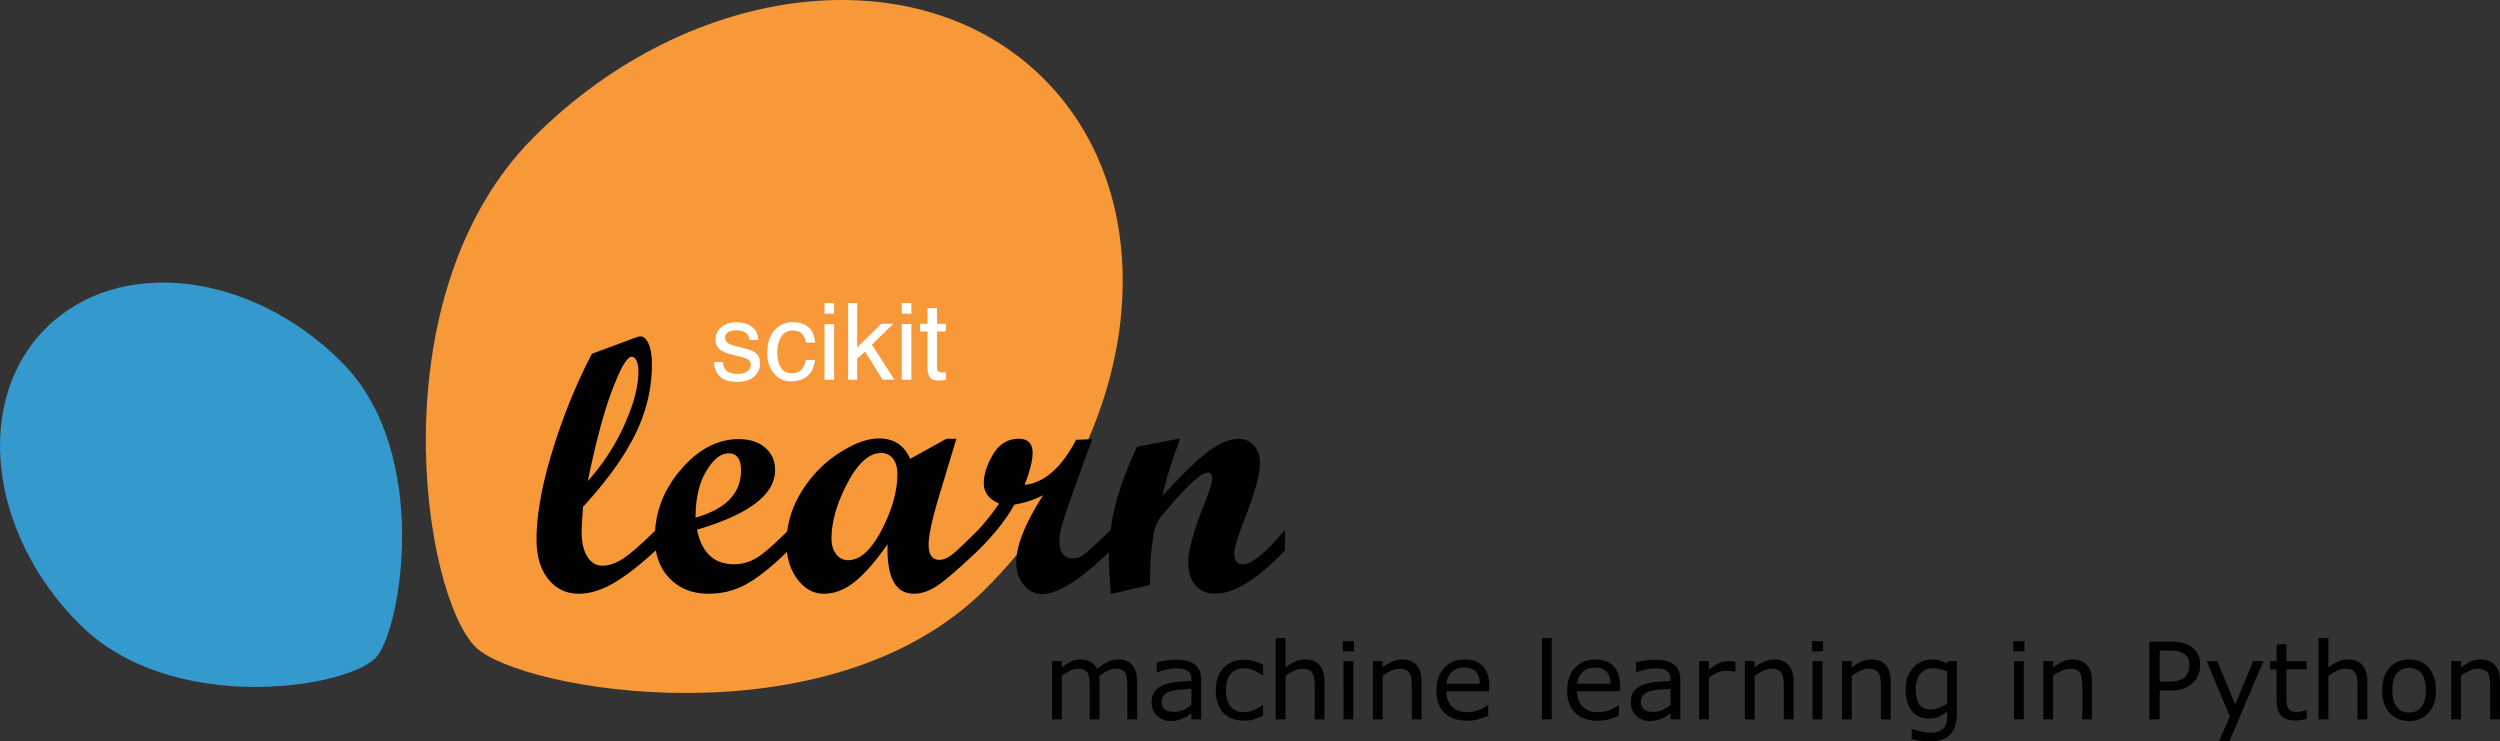 <svg xmlns="http://www.w3.org/2000/svg" viewBox="0 0 539.542 160.024" height="160.024" width="539.542"><rect x="0" y="0" width="539.542" height="160.024" fill="#333333" stroke="none"/><path d="M212.711 127.088c33.87-33.867 39.498-83.146 12.572-110.07C198.361-9.903 149.084-4.275 115.217 29.59c-33.867 33.866-24.07 98.568-12.57 110.07 9.293 9.293 76.2 21.293 110.064-12.572z" fill="#f89939"/><path d="M73.741 78.15C54.093 58.504 25.5 55.233 9.874 70.857c-15.62 15.622-12.355 44.22 7.297 63.865 19.652 19.654 57.195 13.969 63.863 7.295 5.396-5.387 12.361-44.215-7.293-63.865z" fill="#3499cd"/><path d="M138.167 72.595c-.154 0-.385.053-.69.155l-9.73 3.601c-3.318 6.331-6.143 13.25-8.463 20.76-2.324 7.504-3.486 13.942-3.486 19.303 0 3.578.833 6.422 2.507 8.543 1.671 2.119 3.876 3.177 6.608 3.177 2.375 0 4.871-.759 7.488-2.279 2.617-1.515 5.662-3.873 9.133-7.068v-.045c.412 2.4 1.398 4.422 2.969 6.062 2.135 2.22 4.937 3.33 8.41 3.33 3.117 0 5.96-.759 8.54-2.279 2.487-1.46 5.289-3.722 8.39-6.742.262 2.25 1 4.206 2.238 5.863 1.573 2.107 3.48 3.158 5.724 3.158 2.301 0 4.53-.865 6.686-2.601 2.158-1.74 4.515-4.434 7.068-8.084-.229 7.125 1.67 10.685 5.705 10.685 1.61 0 3.297-.585 5.059-1.76 1.76-1.175 4.682-3.707 8.768-7.587h.002c3.548-3.52 6.154-6.815 7.814-9.88 2.248-.383 4.314-1.057 6.205-2.028-3.855 6.053-5.785 10.876-5.785 14.476 0 1.942.54 3.57 1.61 4.887 1.07 1.31 2.386 1.969 3.945 1.969 3.408 0 8.24-3.048 14.48-9.1-.013.468-.04.93-.04 1.404 0 1.683.142 4.25.421 7.698l8.465-1.989c0-2.303.037-4.126.115-5.476.13-1.815.383-3.81.768-5.98.229-1.279.816-2.49 1.76-3.638l2.148-2.492a61.058 61.058 0 0 1 2.219-2.453 42.914 42.914 0 0 1 2.144-2.14c.715-.637 1.34-1.14 1.88-1.497.585-.355 1.06-.535 1.417-.535.635 0 .957.41.957 1.229 0 .814-.602 2.73-1.8 5.744-2.249 5.615-3.374 9.791-3.374 12.523 0 2.017.524 3.626 1.573 4.825 1.047 1.2 2.425 1.8 4.136 1.8 4.211 0 9.27-3.113 15.168-9.347v-4.4c-4.173 4.927-7.197 7.392-9.064 7.392-1.254 0-1.881-.768-1.881-2.305 0-1.155.754-3.656 2.262-7.51 2.193-5.62 3.29-9.656 3.29-12.105 0-1.474-.431-2.706-1.3-3.688-.865-.98-1.951-1.47-3.25-1.47-1.912 0-4.1.894-6.557 2.695-2.46 1.803-5.78 5.037-9.969 9.71.613-3.038 1.903-7.196 3.868-12.483l-9.344 1.798c-2.121 4.599-3.658 8.733-4.615 12.413a43.503 43.503 0 0 0-1.059 5.554c-2.934 2.83-4.823 4.557-5.664 5.188-.842.622-1.725.935-2.643.935-.842 0-1.513-.316-2.011-.959-.496-.634-.746-1.492-.746-2.566 0-1.147.219-2.47.652-3.963.433-1.492 1.391-4.308 2.871-8.445l3.56-9.807-3.482.154c-3.168 6.028-6.871 9.268-11.11 9.729 1.152-2.99 1.725-5.286 1.725-6.895 0-2.044-.994-3.062-2.986-3.062-2.35 0-4.195 1.117-5.535 3.35-1.344 2.237-2.012 4.335-2.012 6.304 0 1.912 1.096 3.355 3.295 4.326a50.206 50.206 0 0 1-4.523 5.715v-.008c-2.17 2.17-3.852 3.785-5.053 4.846-1.201 1.06-2.3 1.59-3.291 1.59-1.56 0-2.336-1.098-2.336-3.293 0-2.093.871-5.963 2.607-11.608L206.4 94.7h-2.148l-7.828 4.326c-1.277-2.935-3.512-4.404-6.705-4.404-2.525 0-5.44 1.073-8.733 3.218s-5.992 4.951-8.101 8.424c-1.634 2.697-2.625 5.501-2.99 8.41-2.934 2.935-5.158 4.87-6.641 5.746-1.531.904-3.138 1.358-4.824 1.358-4.316 0-6.984-2.492-8.004-7.469 11.235-3.295 16.853-7.582 16.853-12.87 0-1.991-.716-3.598-2.146-4.825-1.432-1.225-3.332-1.84-5.707-1.84-4.57 0-8.733 2.19-12.483 6.57-3.408 3.971-5.25 8.372-5.566 13.194-3.106 3.05-5.436 5.074-6.963 6.054-1.558.996-3.025 1.49-4.406 1.49-1.354 0-2.438-.648-3.256-1.953-.817-1.303-1.225-3.062-1.225-5.285 0-.997.102-2.82.307-5.476 5.106-5.541 8.858-10.75 11.26-15.63 2.403-4.876 3.601-9.92 3.601-15.128 0-1.838-.238-3.299-.71-4.387-.469-1.083-1.08-1.627-1.817-1.627zm-1.88 4.407c.434 0 .794.29 1.075.865.28.574.418 1.337.418 2.277 0 3.225-1.007 7.074-3.023 11.549a46.734 46.734 0 0 1-7.891 12.121c1.736-8.465 3.504-15.052 5.305-19.756 1.8-4.705 3.176-7.056 4.117-7.056zm53.858 20.76c1.07 0 1.924.4 2.565 1.206.635.803.957 1.922.957 3.35 0 3.676-1.129 7.694-3.389 12.049-2.264 4.353-4.67 6.53-7.223 6.53-1.049 0-1.908-.428-2.584-1.284-.676-.856-1.015-1.973-1.015-3.354 0-3.648 1.145-7.644 3.43-11.986 2.28-4.342 4.704-6.512 7.26-6.512zm-32.904.077c1.785 0 2.68 1.225 2.68 3.676 0 4.954-3.27 8.348-9.805 10.188 0-4.113.765-7.449 2.3-10.014 1.532-2.569 3.139-3.85 4.825-3.85z" fill="#010101"/><g font-size="23.08" font-family="Helvetica" fill="#fff"><path d="M156.026 78.16q.09 1.014.507 1.555.767.98 2.66.98 1.127 0 1.983-.485.857-.495.857-1.52 0-.778-.688-1.184-.44-.248-1.735-.575l-1.612-.406q-1.544-.383-2.276-.856-1.307-.823-1.307-2.276 0-1.713 1.228-2.773 1.24-1.059 3.324-1.059 2.728 0 3.933 1.6.755 1.014.733 2.186h-1.916q-.056-.687-.484-1.25-.7-.8-2.423-.8-1.15 0-1.747.439-.586.44-.586 1.16 0 .79.778 1.263.45.282 1.33.496l1.34.327q2.187.53 2.93 1.025 1.184.778 1.184 2.445 0 1.612-1.229 2.784-1.217 1.172-3.719 1.172-2.693 0-3.82-1.217-1.116-1.228-1.194-3.032h1.95zm2.998-8.576zM171.06 69.527q2.04 0 3.313.992 1.284.992 1.543 3.414h-1.972q-.18-1.115-.822-1.848-.643-.743-2.063-.743-1.938 0-2.772 1.893-.54 1.228-.54 3.031 0 1.815.766 3.054.766 1.24 2.411 1.24 1.262 0 1.995-.767.744-.777 1.025-2.118h1.972q-.338 2.4-1.69 3.516-1.352 1.104-3.46 1.104-2.366 0-3.775-1.724-1.408-1.735-1.408-4.327 0-3.178 1.543-4.948 1.544-1.769 3.933-1.769zm-.316.057zM177.945 69.933h2.062v12.013h-2.062V69.933zm0-4.542h2.062v2.3h-2.062v-2.3zM183.039 65.391h1.95v9.613l5.206-5.127h2.592l-4.62 4.519 4.879 7.55h-2.592l-3.764-6.085-1.702 1.555v4.53h-1.95V65.39zM194.623 69.933h2.063v12.013h-2.063V69.933zm0-4.542h2.063v2.3h-2.063v-2.3zM200.168 66.507h2.051v3.37h1.927v1.656h-1.927v7.877q0 .631.428.846.237.123.789.123h.316q.169-.01.394-.033v1.6q-.35.101-.732.146-.372.046-.812.046-1.42 0-1.927-.722-.507-.732-.507-1.893v-7.99h-1.634v-1.656h1.634v-3.37z"/></g><g font-size="23.08" font-family="Verdana" fill="#010101"><path d="M245.414 155.257h-2.12v-7.167q0-.811-.078-1.566-.068-.755-.304-1.206-.26-.485-.744-.733-.485-.248-1.397-.248-.89 0-1.78.451-.891.44-1.781 1.127.033.26.056.609.022.338.022.676v8.057h-2.118v-7.167q0-.834-.08-1.578-.067-.755-.303-1.205-.26-.485-.744-.722-.485-.248-1.398-.248-.867 0-1.746.429-.868.428-1.736 1.093v9.398h-2.118V142.67h2.118v1.397q.992-.823 1.972-1.285.992-.462 2.108-.462 1.284 0 2.175.541.901.541 1.34 1.499 1.285-1.082 2.345-1.555 1.06-.485 2.265-.485 2.073 0 3.054 1.262.992 1.251.992 3.505v8.17zM259.23 155.257h-2.108v-1.34q-.281.191-.766.54-.473.338-.924.541-.53.26-1.217.428-.688.18-1.612.18-1.701 0-2.885-1.126-1.183-1.127-1.183-2.874 0-1.431.609-2.31.62-.89 1.758-1.397 1.15-.508 2.76-.688 1.612-.18 3.46-.27v-.327q0-.721-.259-1.195-.248-.473-.721-.743-.45-.26-1.082-.35-.631-.09-1.318-.09-.834 0-1.86.225-1.025.215-2.119.632h-.112v-2.153q.62-.169 1.792-.372 1.172-.203 2.31-.203 1.33 0 2.31.226.992.214 1.713.744.71.518 1.082 1.34.372.823.372 2.04v8.542zm-2.108-3.099v-3.504q-.969.056-2.287.169-1.308.112-2.074.326-.913.26-1.476.812-.564.54-.564 1.499 0 1.082.654 1.634.654.54 1.995.54 1.115 0 2.04-.428.923-.44 1.712-1.048zM272.595 154.469q-1.06.507-2.017.788-.947.282-2.017.282-1.364 0-2.502-.394-1.138-.406-1.95-1.217-.822-.812-1.273-2.051-.45-1.24-.45-2.897 0-3.087 1.69-4.845 1.701-1.758 4.485-1.758 1.082 0 2.118.304 1.048.304 1.916.744v2.355h-.113q-.969-.755-2.006-1.16-1.025-.406-2.005-.406-1.804 0-2.852 1.217-1.036 1.205-1.036 3.55 0 2.276 1.014 3.504 1.025 1.217 2.874 1.217.642 0 1.307-.169.665-.169 1.194-.44.462-.236.868-.495.406-.27.642-.462h.113v2.333zM285.848 155.257h-2.119v-7.167q0-.868-.101-1.623-.102-.766-.372-1.194-.282-.473-.812-.699-.53-.237-1.374-.237-.868 0-1.815.429-.946.428-1.814 1.093v9.398h-2.119v-17.535h2.119v6.345q.992-.823 2.05-1.285 1.06-.462 2.176-.462 2.04 0 3.11 1.229 1.07 1.228 1.07 3.538v8.17zM292.204 140.562h-2.39v-2.197h2.39v2.197zm-.136 14.695h-2.118V142.67h2.118v12.587zM306.809 155.257h-2.119v-7.167q0-.868-.101-1.623-.102-.766-.372-1.194-.282-.473-.812-.699-.53-.237-1.375-.237-.867 0-1.814.429-.947.428-1.814 1.093v9.398h-2.119V142.67h2.119v1.397q.991-.823 2.05-1.285 1.06-.462 2.176-.462 2.04 0 3.11 1.229 1.07 1.228 1.07 3.538v8.17zM321.425 149.183h-9.275q0 1.161.35 2.029.349.856.958 1.408.586.541 1.386.812.811.27 1.78.27 1.285 0 2.58-.507 1.308-.518 1.86-1.014h.113v2.31q-1.07.45-2.186.755-1.116.304-2.344.304-3.133 0-4.891-1.69-1.758-1.702-1.758-4.823 0-3.088 1.679-4.902 1.69-1.815 4.44-1.815 2.547 0 3.922 1.488 1.386 1.487 1.386 4.226v1.15zm-2.062-1.622q-.012-1.668-.846-2.581-.822-.913-2.513-.913-1.701 0-2.716 1.003-1.003 1.003-1.138 2.49h7.213zM334.892 155.257h-2.119v-17.535h2.119v17.535zM349.643 149.183h-9.274q0 1.161.349 2.029.35.856.958 1.408.586.541 1.386.812.811.27 1.78.27 1.285 0 2.581-.507 1.307-.518 1.86-1.014h.112v2.31q-1.07.45-2.186.755-1.116.304-2.344.304-3.133 0-4.89-1.69-1.759-1.702-1.759-4.823 0-3.088 1.68-4.902 1.69-1.815 4.44-1.815 2.546 0 3.921 1.488 1.386 1.487 1.386 4.226v1.15zm-2.062-1.622q-.011-1.668-.845-2.581-.823-.913-2.513-.913-1.702 0-2.716 1.003-1.003 1.003-1.138 2.49h7.212zM362.637 155.257h-2.108v-1.34q-.281.191-.766.54-.473.338-.924.541-.53.26-1.217.428-.688.18-1.612.18-1.701 0-2.885-1.126-1.183-1.127-1.183-2.874 0-1.431.609-2.31.62-.89 1.758-1.397 1.15-.508 2.76-.688 1.612-.18 3.46-.27v-.327q0-.721-.259-1.195-.248-.473-.721-.743-.45-.26-1.082-.35-.631-.09-1.318-.09-.834 0-1.86.225-1.025.215-2.119.632h-.112v-2.153q.62-.169 1.792-.372 1.172-.203 2.31-.203 1.33 0 2.31.226.992.214 1.713.744.71.518 1.082 1.34.372.823.372 2.04v8.542zm-2.108-3.099v-3.504q-.969.056-2.287.169-1.308.112-2.074.326-.913.26-1.476.812-.564.54-.564 1.499 0 1.082.654 1.634.654.54 1.995.54 1.115 0 2.04-.428.923-.44 1.712-1.048zM374.548 144.98h-.112q-.474-.113-.924-.158-.44-.056-1.049-.056-.98 0-1.893.44-.913.427-1.758 1.115v8.936h-2.118V142.67h2.118v1.86q1.262-1.015 2.22-1.432.97-.428 1.972-.428.553 0 .8.033.248.023.744.102v2.175zM387.091 155.257h-2.119v-7.167q0-.868-.101-1.623-.101-.766-.372-1.194-.282-.473-.811-.699-.53-.237-1.375-.237-.868 0-1.815.429-.946.428-1.814 1.093v9.398h-2.118V142.67h2.118v1.397q.992-.823 2.051-1.285 1.06-.462 2.175-.462 2.04 0 3.11 1.229 1.071 1.228 1.071 3.538v8.17zM393.447 140.562h-2.39v-2.197h2.39v2.197zm-.135 14.695h-2.119V142.67h2.119v12.587zM408.052 155.257h-2.119v-7.167q0-.868-.101-1.623-.102-.766-.372-1.194-.282-.473-.811-.699-.53-.237-1.375-.237-.868 0-1.815.429-.946.428-1.814 1.093v9.398h-2.119V142.67h2.119v1.397q.992-.823 2.051-1.285 1.06-.462 2.175-.462 2.04 0 3.11 1.229 1.07 1.228 1.07 3.538v8.17zM422.341 153.826q0 3.2-1.453 4.7-1.454 1.498-4.474 1.498-1.003 0-1.961-.146-.947-.135-1.87-.395v-2.163h.112q.518.203 1.645.496 1.127.304 2.254.304 1.082 0 1.792-.26.71-.259 1.104-.72.395-.44.564-1.06.169-.62.169-1.386v-1.15q-.958.767-1.837 1.15-.868.372-2.22.372-2.254 0-3.584-1.623-1.318-1.634-1.318-4.598 0-1.623.45-2.795.462-1.183 1.251-2.04.733-.8 1.78-1.239 1.049-.45 2.086-.45 1.093 0 1.825.225.744.214 1.567.665l.135-.541h1.983v11.156zm-2.118-2.028v-6.863q-.845-.383-1.578-.541-.721-.17-1.442-.17-1.747 0-2.75 1.173-1.003 1.172-1.003 3.403 0 2.119.744 3.212.743 1.093 2.468 1.093.924 0 1.848-.35.935-.36 1.713-.957zM436.901 140.562h-2.389v-2.197h2.39v2.197zm-.135 14.695h-2.119V142.67h2.12v12.587zM451.506 155.257h-2.118v-7.167q0-.868-.102-1.623-.101-.766-.372-1.194-.281-.473-.811-.699-.53-.237-1.375-.237-.868 0-1.814.429-.947.428-1.815 1.093v9.398h-2.118V142.67h2.118v1.397q.992-.823 2.051-1.285 1.06-.462 2.175-.462 2.04 0 3.11 1.229 1.071 1.228 1.071 3.538v8.17zM474.845 143.549q0 1.115-.394 2.073-.384.947-1.082 1.646-.868.867-2.051 1.307-1.184.428-2.987.428H466.1v6.254h-2.231v-16.78h4.552q1.51 0 2.559.26 1.048.248 1.859.789.958.642 1.476 1.6.53.958.53 2.423zm-2.322.056q0-.868-.304-1.51t-.924-1.048q-.54-.35-1.24-.496-.687-.158-1.746-.158H466.1v6.705h1.882q1.352 0 2.197-.236.846-.248 1.375-.778.53-.54.744-1.138.225-.597.225-1.341zM488.515 142.67l-7.348 17.23h-2.265l2.344-5.251-5.015-11.98h2.299l3.865 9.332 3.9-9.331h2.22zM497.823 155.145q-.597.158-1.307.259-.699.101-1.251.101-1.927 0-2.93-1.036-1.003-1.037-1.003-3.325v-6.694H489.9v-1.78h1.43v-3.618h2.12v3.618h4.372v1.78h-4.372v5.736q0 .992.045 1.555.045.553.315 1.037.248.451.676.665.44.203 1.33.203.519 0 1.082-.147.563-.157.811-.259h.113v1.905zM510.918 155.257h-2.119v-7.167q0-.868-.101-1.623-.102-.766-.372-1.194-.282-.473-.811-.699-.53-.237-1.375-.237-.868 0-1.815.429-.946.428-1.814 1.093v9.398h-2.119v-17.535h2.12v6.345q.99-.823 2.05-1.285 1.06-.462 2.175-.462 2.04 0 3.11 1.229 1.071 1.228 1.071 3.538v8.17zM525.726 148.97q0 3.076-1.578 4.856-1.578 1.78-4.226 1.78-2.67 0-4.248-1.78-1.567-1.78-1.567-4.857 0-3.076 1.567-4.857 1.577-1.792 4.248-1.792 2.648 0 4.226 1.792 1.578 1.78 1.578 4.857zm-2.186 0q0-2.446-.958-3.63-.958-1.194-2.66-1.194-1.724 0-2.682 1.194-.947 1.184-.947 3.63 0 2.366.958 3.594.958 1.217 2.671 1.217 1.69 0 2.648-1.206.97-1.217.97-3.606zM539.542 155.257h-2.119v-7.167q0-.868-.101-1.623-.102-.766-.372-1.194-.282-.473-.811-.699-.53-.237-1.375-.237-.868 0-1.815.429-.946.428-1.814 1.093v9.398h-2.119V142.67h2.12v1.397q.99-.823 2.05-1.285 1.06-.462 2.175-.462 2.04 0 3.11 1.229 1.071 1.228 1.071 3.538v8.17z"/></g></svg>